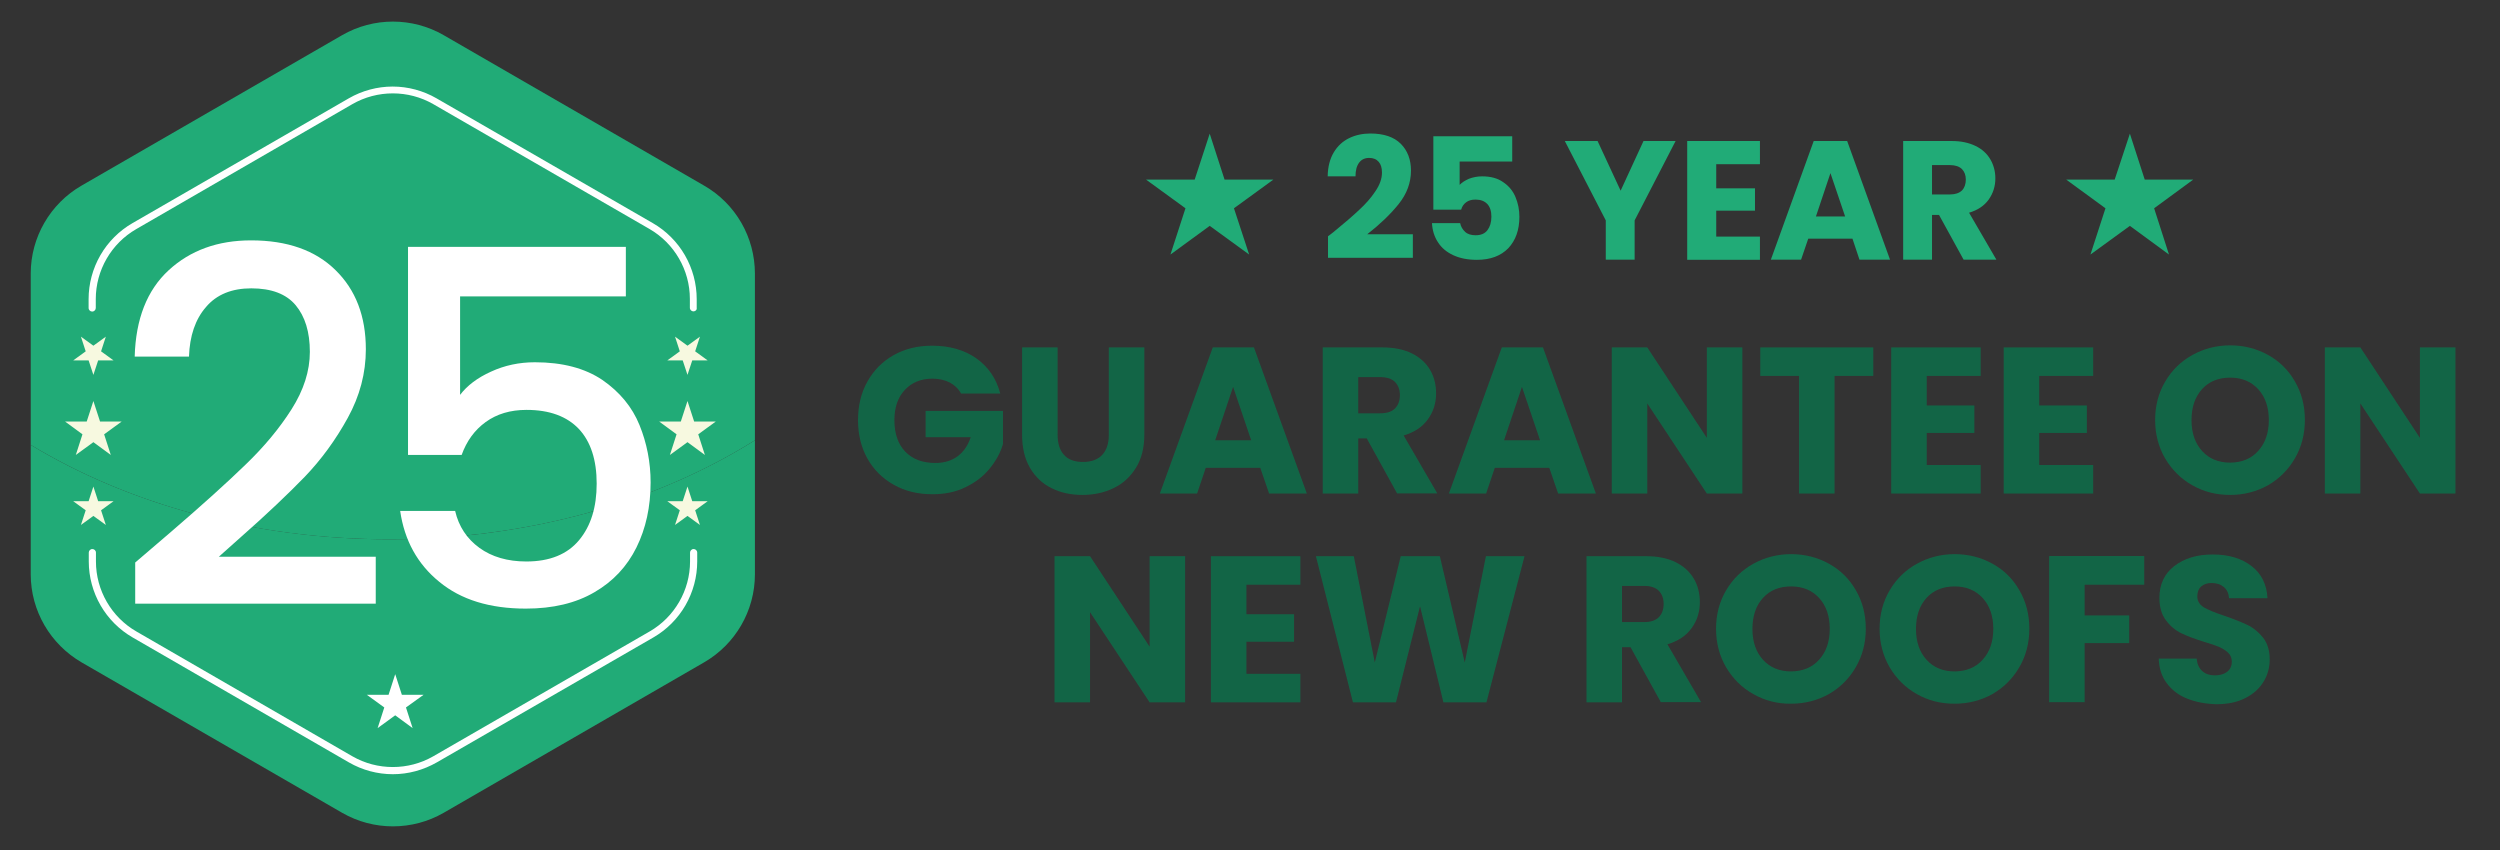 <?xml version="1.0" encoding="utf-8"?>
<!-- Generator: Adobe Illustrator 28.2.0, SVG Export Plug-In . SVG Version: 6.00 Build 0)  -->
<svg version="1.1" id="Layer_1" xmlns="http://www.w3.org/2000/svg" xmlns:xlink="http://www.w3.org/1999/xlink" x="0px" y="0px"
	 viewBox="0 0 1464.4 497.9" style="enable-background:new 0 0 1464.4 497.9;" xml:space="preserve">
<rect x="0" y="0" width="1464.4" height="497.9" fill="#333333" stroke="none"/>
<style type="text/css">
	.st0{fill:#21AB77;}
	.st1{fill:#FFFFFF;}
	.st2{fill:#F7F9E0;}
	.st3{opacity:0.99;fill:#136647;enable-background:new    ;}
</style>
<g>
	<g>
		<g>
			<g>
				<path class="st0" d="M18,260.6v75.8c0,21.3,11.4,40.9,29.8,51.6l152.6,88.1c18.4,10.6,41.1,10.6,59.5,0L412.4,388
					c18.4-10.6,29.8-30.3,29.8-51.6v-78.5c-57.6,36.1-132.5,58-214.3,58C148.1,315.8,75,295.1,18,260.6z"/>
				<path class="st0" d="M412.4,108.7L259.9,20.6c-18.4-10.6-41.1-10.6-59.5,0L47.8,108.7C29.4,119.3,18,139,18,160.2v100.4
					c57,34.5,130.1,55.3,209.9,55.3c81.8,0,156.7-21.8,214.3-58v-97.6C442.2,139,430.9,119.3,412.4,108.7z"/>
			</g>
			<g>
				<g>
					<path class="st1" d="M406.2,182.4c-1.1,0-2.1-0.9-2.1-2.1v-5.2c0-16.9-9.1-32.6-23.7-41L253.8,61c-14.6-8.4-32.8-8.4-47.4,0
						L79.8,134.2c-14.6,8.4-23.7,24.1-23.7,41v5.2c0,1.1-0.9,2.1-2.1,2.1c-1.1,0-2.1-0.9-2.1-2.1v-5.2c0-9,2.4-17.9,6.9-25.7
						s11-14.3,18.8-18.8l126.7-73.1c7.8-4.5,16.7-6.9,25.7-6.9s17.9,2.4,25.7,6.9l126.7,73.1c7.8,4.5,14.3,11,18.8,18.8
						s6.9,16.7,6.9,25.7v5.2C408.3,181.5,407.3,182.4,406.2,182.4z"/>
				</g>
			</g>
			<g>
				<g>
					<path class="st1" d="M230.1,453.5c-9,0-17.9-2.4-25.7-6.9L77.7,373.4c-7.8-4.5-14.3-11-18.8-18.8S52,337.9,52,328.9v-5.2
						c0-1.1,0.9-2.1,2.1-2.1c1.1,0,2.1,0.9,2.1,2.1v5.2c0,16.9,9.1,32.6,23.7,41L206.4,443c14.6,8.4,32.8,8.4,47.4,0l126.7-73.1
						c14.6-8.4,23.7-24.1,23.7-41v-5.2c0-1.1,0.9-2.1,2.1-2.1c1.1,0,2.1,0.9,2.1,2.1v5.2c0,9-2.4,17.9-6.9,25.7s-11,14.3-18.8,18.8
						L256,446.5C248,451.1,239.1,453.5,230.1,453.5z"/>
				</g>
			</g>
		</g>
		<polygon class="st1" points="231.5,394.9 235.4,407 248.1,407 237.8,414.4 241.7,426.5 231.5,419 221.2,426.5 225.1,414.4 
			214.9,407 227.6,407 		"/>
		<g>
			<polygon class="st2" points="402.7,234.9 406.6,246.9 419.3,246.9 409,254.4 412.9,266.5 402.7,259 392.4,266.5 396.3,254.4 
				386.1,246.9 398.8,246.9 			"/>
			<polygon class="st2" points="402.7,219.6 399.9,211.1 390.9,211.1 398.2,205.8 395.4,197.2 402.7,202.5 410,197.2 407.2,205.8 
				414.5,211.1 405.5,211.1 			"/>
			<polygon class="st2" points="402.7,285 399.9,293.6 390.9,293.6 398.2,298.9 395.4,307.5 402.7,302.2 410,307.5 407.2,298.9 
				414.5,293.6 405.5,293.6 			"/>
		</g>
		<g>
			<polygon class="st2" points="54.7,234.9 58.6,246.9 71.3,246.9 61,254.4 64.9,266.5 54.7,259 44.4,266.5 48.3,254.4 38.1,246.9 
				50.8,246.9 			"/>
			<polygon class="st2" points="54.7,219.6 51.9,211.1 42.9,211.1 50.2,205.8 47.4,197.2 54.7,202.5 62,197.2 59.2,205.8 
				66.5,211.1 57.5,211.1 			"/>
			<polygon class="st2" points="54.7,285 51.9,293.6 42.9,293.6 50.2,298.9 47.4,307.5 54.7,302.2 62,307.5 59.2,298.9 66.5,293.6 
				57.5,293.6 			"/>
		</g>
	</g>
</g>
<g>
	<path class="st1" d="M100.1,311.6c18.6-16,33.2-29.2,43.9-39.6c10.7-10.3,19.7-21.1,26.8-32.3c7.1-11.2,10.7-22.4,10.7-33.6
		c0-11.6-2.8-20.7-8.3-27.3c-5.5-6.6-14.2-9.9-26-9.9c-11.4,0-20.3,3.6-26.5,10.9c-6.3,7.2-9.6,17-10,29.1H78.9
		c0.6-22,7.2-38.9,19.9-50.6c12.7-11.7,28.8-17.5,48.3-17.5c21.1,0,37.6,5.8,49.4,17.4c11.9,11.6,17.8,27.1,17.8,46.4
		c0,13.9-3.5,27.3-10.6,40.2c-7.1,12.9-15.5,24.4-25.2,34.5c-9.8,10.1-22.2,21.9-37.3,35.2l-13,11.6h91.9v27.5H79.2v-24.1
		L100.1,311.6z"/>
	<path class="st1" d="M366.6,173.6h-97.1v57.7c4.1-5.4,10.1-10,18.1-13.6c8-3.7,16.6-5.5,25.7-5.5c16.2,0,29.4,3.5,39.6,10.4
		c10.1,7,17.4,15.8,21.7,26.4c4.3,10.6,6.5,21.8,6.5,33.6c0,14.3-2.8,27-8.3,38.1c-5.5,11.1-13.7,19.9-24.6,26.2
		c-10.9,6.4-24.3,9.6-40.2,9.6c-21.1,0-38-5.2-50.7-15.7c-12.8-10.4-20.4-24.3-22.9-41.5h32.2c2.1,9.1,6.9,16.3,14.2,21.6
		c7.3,5.3,16.5,8,27.5,8c13.7,0,24-4.2,30.9-12.5c6.9-8.3,10.3-19.3,10.3-33.1c0-13.9-3.5-24.6-10.4-32c-7-7.4-17.2-11.2-30.7-11.2
		c-9.5,0-17.4,2.4-23.9,7.1c-6.5,4.7-11.2,11.2-14.1,19.3H239V144.6h127.6V173.6z"/>
</g>
<g>
	<g>
		<polygon class="st0" points="708.6,78.3 717.3,105.2 745.9,105.2 722.8,122 731.7,149.1 708.6,132.3 685.6,149.1 694.4,122 
			671.3,105.2 699.8,105.2 		"/>
		<polygon class="st0" points="1247.6,78.3 1256.3,105.2 1284.7,105.2 1261.8,122 1270.5,149.1 1247.6,132.3 1224.5,149.1 
			1233.3,122 1210.3,105.2 1238.7,105.2 		"/>
	</g>
	<g>
		<path class="st0" d="M780.9,136.1c6.5-5.3,11.6-9.7,15.3-13.2c3.7-3.4,6.9-7,9.4-10.8c2.6-3.8,3.9-7.4,3.9-11
			c0-2.7-0.6-4.8-1.9-6.3c-1.3-1.5-3.1-2.3-5.6-2.3c-2.5,0-4.5,0.9-5.9,2.8c-1.4,1.9-2.1,4.5-2.1,8h-16.3c0.1-5.6,1.3-10.3,3.6-14.1
			c2.3-3.8,5.3-6.5,9-8.3c3.7-1.8,7.9-2.7,12.4-2.7c7.8,0,13.8,2,17.8,6c4,4,6,9.3,6,15.7c0,7.1-2.4,13.6-7.2,19.6
			c-4.8,6-11,11.9-18.4,17.7h26.7v13.8h-49.7v-12.6C780.1,136.8,781.1,135.9,780.9,136.1z"/>
		<path class="st0" d="M885.8,94.6H855v13.7c1.3-1.4,3.2-2.6,5.5-3.6c2.4-0.9,4.9-1.4,7.7-1.4c4.9,0,9.1,1.1,12.3,3.4
			c3.3,2.2,5.7,5.1,7.2,8.7c1.5,3.6,2.3,7.4,2.3,11.6c0,7.7-2.2,13.8-6.5,18.4c-4.4,4.5-10.5,6.8-18.4,6.8c-5.3,0-9.9-0.9-13.8-2.7
			c-3.9-1.8-6.9-4.3-9-7.6c-2.1-3.2-3.3-7-3.5-11.2h16.5c0.4,2,1.4,3.7,2.9,5.1c1.5,1.4,3.6,2,6.2,2c3.1,0,5.4-1,6.9-3
			c1.5-2,2.3-4.6,2.3-7.9c0-3.2-0.8-5.7-2.4-7.4c-1.6-1.7-3.9-2.6-6.9-2.6c-2.2,0-4.1,0.5-5.5,1.6c-1.5,1.1-2.4,2.5-2.9,4.3h-16.3
			v-43h46.2V94.6z"/>
		<path class="st0" d="M981.5,82.6l-24,46.5v23h-16.9v-23l-24-46.5h19.2l13.5,29.1l13.4-29.1H981.5z"/>
		<path class="st0" d="M1005.3,96.2v14.1h22.7v13.1h-22.7v15.2h25.6v13.6h-42.6V82.6h42.6v13.6H1005.3z"/>
		<path class="st0" d="M1085.1,139.8h-25.9l-4.2,12.3h-17.7l25.1-69.5h19.6l25.1,69.5h-17.9L1085.1,139.8z M1080.8,126.8l-8.6-25.4
			l-8.5,25.4H1080.8z"/>
		<path class="st0" d="M1150.2,152.1l-14.4-26.2h-4.1v26.2h-16.9V82.6h28.4c5.5,0,10.1,1,14,2.9c3.9,1.9,6.7,4.5,8.7,7.9
			c1.9,3.3,2.9,7,2.9,11.1c0,4.6-1.3,8.7-3.9,12.4c-2.6,3.6-6.4,6.2-11.5,7.7l16,27.5H1150.2z M1131.7,113.9h10.5
			c3.1,0,5.4-0.8,7-2.3c1.5-1.5,2.3-3.7,2.3-6.4c0-2.6-0.8-4.7-2.3-6.2c-1.6-1.5-3.9-2.3-7-2.3h-10.5V113.9z"/>
	</g>
	<g>
		<path class="st3" d="M563,230.6c-1.5-2.8-3.8-5-6.6-6.5c-2.9-1.5-6.3-2.3-10.2-2.3c-6.7,0-12.1,2.2-16.2,6.6
			c-4.1,4.4-6.1,10.3-6.1,17.7c0,7.9,2.1,14,6.4,18.5c4.3,4.4,10.1,6.6,17.6,6.6c5.1,0,9.4-1.3,13-3.9c3.5-2.6,6.1-6.3,7.7-11.2
			h-26.4v-15.4h45.3v19.4c-1.5,5.2-4.2,10-7.9,14.5c-3.7,4.5-8.4,8.1-14.1,10.8c-5.7,2.8-12.1,4.1-19.3,4.1c-8.5,0-16-1.8-22.6-5.5
			c-6.6-3.7-11.8-8.8-15.5-15.4c-3.7-6.6-5.5-14.1-5.5-22.5c0-8.5,1.8-16,5.5-22.6c3.7-6.6,8.8-11.8,15.4-15.5
			c6.6-3.7,14.1-5.5,22.5-5.5c10.2,0,18.9,2.5,25.9,7.4c7,5,11.7,11.8,14,20.6H563z"/>
		<path class="st3" d="M619.5,203.5v51.2c0,5.1,1.3,9.1,3.8,11.8c2.5,2.8,6.2,4.1,11.1,4.1c4.9,0,8.6-1.4,11.2-4.1
			c2.6-2.8,3.9-6.7,3.9-11.8v-51.2h20.8v51.1c0,7.6-1.6,14.1-4.9,19.4c-3.3,5.3-7.6,9.3-13.1,11.9c-5.5,2.7-11.6,4-18.3,4
			c-6.7,0-12.8-1.3-18.1-4c-5.3-2.6-9.5-6.6-12.6-11.9c-3.1-5.3-4.6-11.8-4.6-19.4v-51.1H619.5z"/>
		<path class="st3" d="M738.2,274h-31.9l-5.1,15.1h-21.8l31-85.6h24.1l31,85.6h-22.1L738.2,274z M732.9,257.9l-10.6-31.3l-10.5,31.3
			H732.9z"/>
		<path class="st3" d="M818.4,289.1l-17.8-32.3h-5v32.3h-20.8v-85.6h35c6.7,0,12.5,1.2,17.2,3.5c4.8,2.4,8.3,5.6,10.7,9.7
			c2.4,4.1,3.5,8.7,3.5,13.7c0,5.7-1.6,10.8-4.8,15.2c-3.2,4.5-7.9,7.6-14.2,9.5l19.7,33.9H818.4z M795.6,242.1h12.9
			c3.8,0,6.7-0.9,8.6-2.8c1.9-1.9,2.9-4.5,2.9-7.9c0-3.2-1-5.8-2.9-7.7c-1.9-1.9-4.8-2.8-8.6-2.8h-12.9V242.1z"/>
		<path class="st3" d="M907.5,274h-31.9l-5.1,15.1h-21.8l31-85.6h24.1l31,85.6h-22.1L907.5,274z M902.1,257.9l-10.6-31.3l-10.5,31.3
			H902.1z"/>
		<path class="st3" d="M1020.6,289.1h-20.8l-34.9-52.8v52.8h-20.8v-85.6h20.8l34.9,53v-53h20.8V289.1z"/>
		<path class="st3" d="M1097.3,203.5v16.7h-22.7v68.9h-20.8v-68.9h-22.7v-16.7H1097.3z"/>
		<path class="st3" d="M1128.6,220.2v17.3h27.9v16.1h-27.9v18.8h31.6v16.7h-52.4v-85.6h52.4v16.7H1128.6z"/>
		<path class="st3" d="M1194.5,220.2v17.3h27.9v16.1h-27.9v18.8h31.6v16.7h-52.4v-85.6h52.4v16.7H1194.5z"/>
		<path class="st3" d="M1284.3,284.3c-6.7-3.7-12-9-16-15.7c-3.9-6.7-5.9-14.2-5.9-22.6c0-8.4,2-15.9,5.9-22.5
			c3.9-6.7,9.3-11.9,16-15.6c6.7-3.7,14.1-5.6,22.1-5.6s15.4,1.9,22.1,5.6c6.7,3.7,12,8.9,15.8,15.6c3.9,6.7,5.8,14.2,5.8,22.5
			c0,8.4-2,15.9-5.9,22.6c-3.9,6.7-9.2,11.9-15.8,15.7c-6.7,3.7-14,5.6-22.1,5.6S1291,288.1,1284.3,284.3z M1322.8,264.1
			c4.1-4.5,6.2-10.6,6.2-18c0-7.6-2.1-13.6-6.2-18.1c-4.1-4.5-9.6-6.8-16.4-6.8c-6.9,0-12.4,2.2-16.5,6.7
			c-4.1,4.5-6.2,10.5-6.2,18.2c0,7.6,2.1,13.6,6.2,18.1c4.1,4.5,9.6,6.8,16.5,6.8C1313.3,270.9,1318.7,268.7,1322.8,264.1z"/>
		<path class="st3" d="M1438.3,289.1h-20.8l-34.9-52.8v52.8h-20.8v-85.6h20.8l34.9,53v-53h20.8V289.1z"/>
	</g>
	<g>
		<path class="st3" d="M694.2,411.4h-20.8l-34.9-52.8v52.8h-20.8v-85.6h20.8l34.9,53v-53h20.8V411.4z"/>
		<path class="st3" d="M730.1,342.5v17.3H758v16.1h-27.9v18.8h31.6v16.7h-52.4v-85.6h52.4v16.7H730.1z"/>
		<path class="st3" d="M893,325.8l-22.3,85.6h-25.2l-13.7-56.3l-14.1,56.3h-25.2l-21.7-85.6H793l12.3,62.3l15.2-62.3h22.9l14.6,62.3
			l12.4-62.3H893z"/>
		<path class="st3" d="M972.9,411.4l-17.8-32.3h-5v32.3h-20.8v-85.6h35c6.7,0,12.5,1.2,17.2,3.5c4.8,2.4,8.3,5.6,10.7,9.7
			c2.4,4.1,3.5,8.7,3.5,13.7c0,5.7-1.6,10.8-4.8,15.2c-3.2,4.5-7.9,7.6-14.2,9.5l19.7,33.9H972.9z M950.1,364.4H963
			c3.8,0,6.7-0.9,8.6-2.8c1.9-1.9,2.9-4.5,2.9-7.9c0-3.2-1-5.8-2.9-7.7c-1.9-1.9-4.8-2.8-8.6-2.8h-12.9V364.4z"/>
		<path class="st3" d="M1027.1,406.6c-6.7-3.7-12-9-16-15.7c-3.9-6.7-5.9-14.2-5.9-22.6c0-8.4,2-15.9,5.9-22.5
			c3.9-6.7,9.3-11.9,16-15.6c6.7-3.7,14.1-5.6,22.1-5.6c8,0,15.4,1.9,22.1,5.6c6.7,3.7,12,8.9,15.8,15.6c3.9,6.7,5.8,14.2,5.8,22.5
			c0,8.4-2,15.9-5.9,22.6s-9.2,11.9-15.8,15.7c-6.7,3.7-14,5.6-22.1,5.6C1041.2,412.3,1033.8,410.4,1027.1,406.6z M1065.6,386.4
			c4.1-4.5,6.2-10.6,6.2-18c0-7.6-2.1-13.6-6.2-18.1c-4.1-4.5-9.6-6.8-16.4-6.8c-6.9,0-12.4,2.2-16.5,6.7
			c-4.1,4.5-6.2,10.5-6.2,18.2c0,7.6,2.1,13.6,6.2,18.1c4.1,4.5,9.6,6.8,16.5,6.8C1056,393.2,1061.5,391,1065.6,386.4z"/>
		<path class="st3" d="M1122.9,406.6c-6.7-3.7-12-9-16-15.7c-3.9-6.7-5.9-14.2-5.9-22.6c0-8.4,2-15.9,5.9-22.5
			c3.9-6.7,9.3-11.9,16-15.6c6.7-3.7,14.1-5.6,22.1-5.6s15.4,1.9,22.1,5.6c6.7,3.7,12,8.9,15.8,15.6c3.9,6.7,5.8,14.2,5.8,22.5
			c0,8.4-2,15.9-5.9,22.6s-9.2,11.9-15.8,15.7c-6.7,3.7-14,5.6-22.1,5.6S1129.6,410.4,1122.9,406.6z M1161.4,386.4
			c4.1-4.5,6.2-10.6,6.2-18c0-7.6-2.1-13.6-6.2-18.1c-4.1-4.5-9.6-6.8-16.4-6.8c-6.9,0-12.4,2.2-16.5,6.7
			c-4.1,4.5-6.2,10.5-6.2,18.2c0,7.6,2.1,13.6,6.2,18.1c4.1,4.5,9.6,6.8,16.5,6.8C1151.8,393.2,1157.3,391,1161.4,386.4z"/>
		<path class="st3" d="M1256,325.8v16.7h-34.9v18h26.1v16.2h-26.1v34.6h-20.8v-85.6H1256z"/>
		<path class="st3" d="M1281.1,409.2c-5-2-8.9-5-11.9-9c-3-4-4.5-8.8-4.7-14.4h22.2c0.3,3.2,1.4,5.6,3.3,7.3
			c1.9,1.7,4.3,2.5,7.3,2.5c3.1,0,5.5-0.7,7.3-2.1c1.8-1.4,2.7-3.4,2.7-5.9c0-2.1-0.7-3.9-2.1-5.2c-1.4-1.4-3.2-2.5-5.2-3.4
			c-2.1-0.9-5-1.9-8.8-3c-5.5-1.7-10-3.4-13.5-5.1c-3.5-1.7-6.5-4.2-9-7.6c-2.5-3.3-3.8-7.7-3.8-13c0-8,2.9-14.2,8.7-18.7
			c5.8-4.5,13.3-6.8,22.5-6.8c9.4,0,17,2.3,22.8,6.8c5.8,4.5,8.9,10.8,9.3,18.8h-22.5c-0.2-2.8-1.2-4.9-3-6.5
			c-1.9-1.6-4.3-2.4-7.2-2.4c-2.5,0-4.6,0.7-6.1,2c-1.5,1.3-2.3,3.3-2.3,5.8c0,2.8,1.3,4.9,3.9,6.5c2.6,1.5,6.7,3.2,12.2,5
			c5.5,1.9,10,3.7,13.5,5.4c3.5,1.7,6.4,4.2,9,7.4c2.5,3.3,3.8,7.4,3.8,12.6c0,4.9-1.2,9.3-3.7,13.3c-2.5,4-6.1,7.2-10.8,9.5
			c-4.7,2.4-10.3,3.5-16.7,3.5C1291.7,412.3,1286.1,411.2,1281.1,409.2z"/>
	</g>
</g>
</svg>
